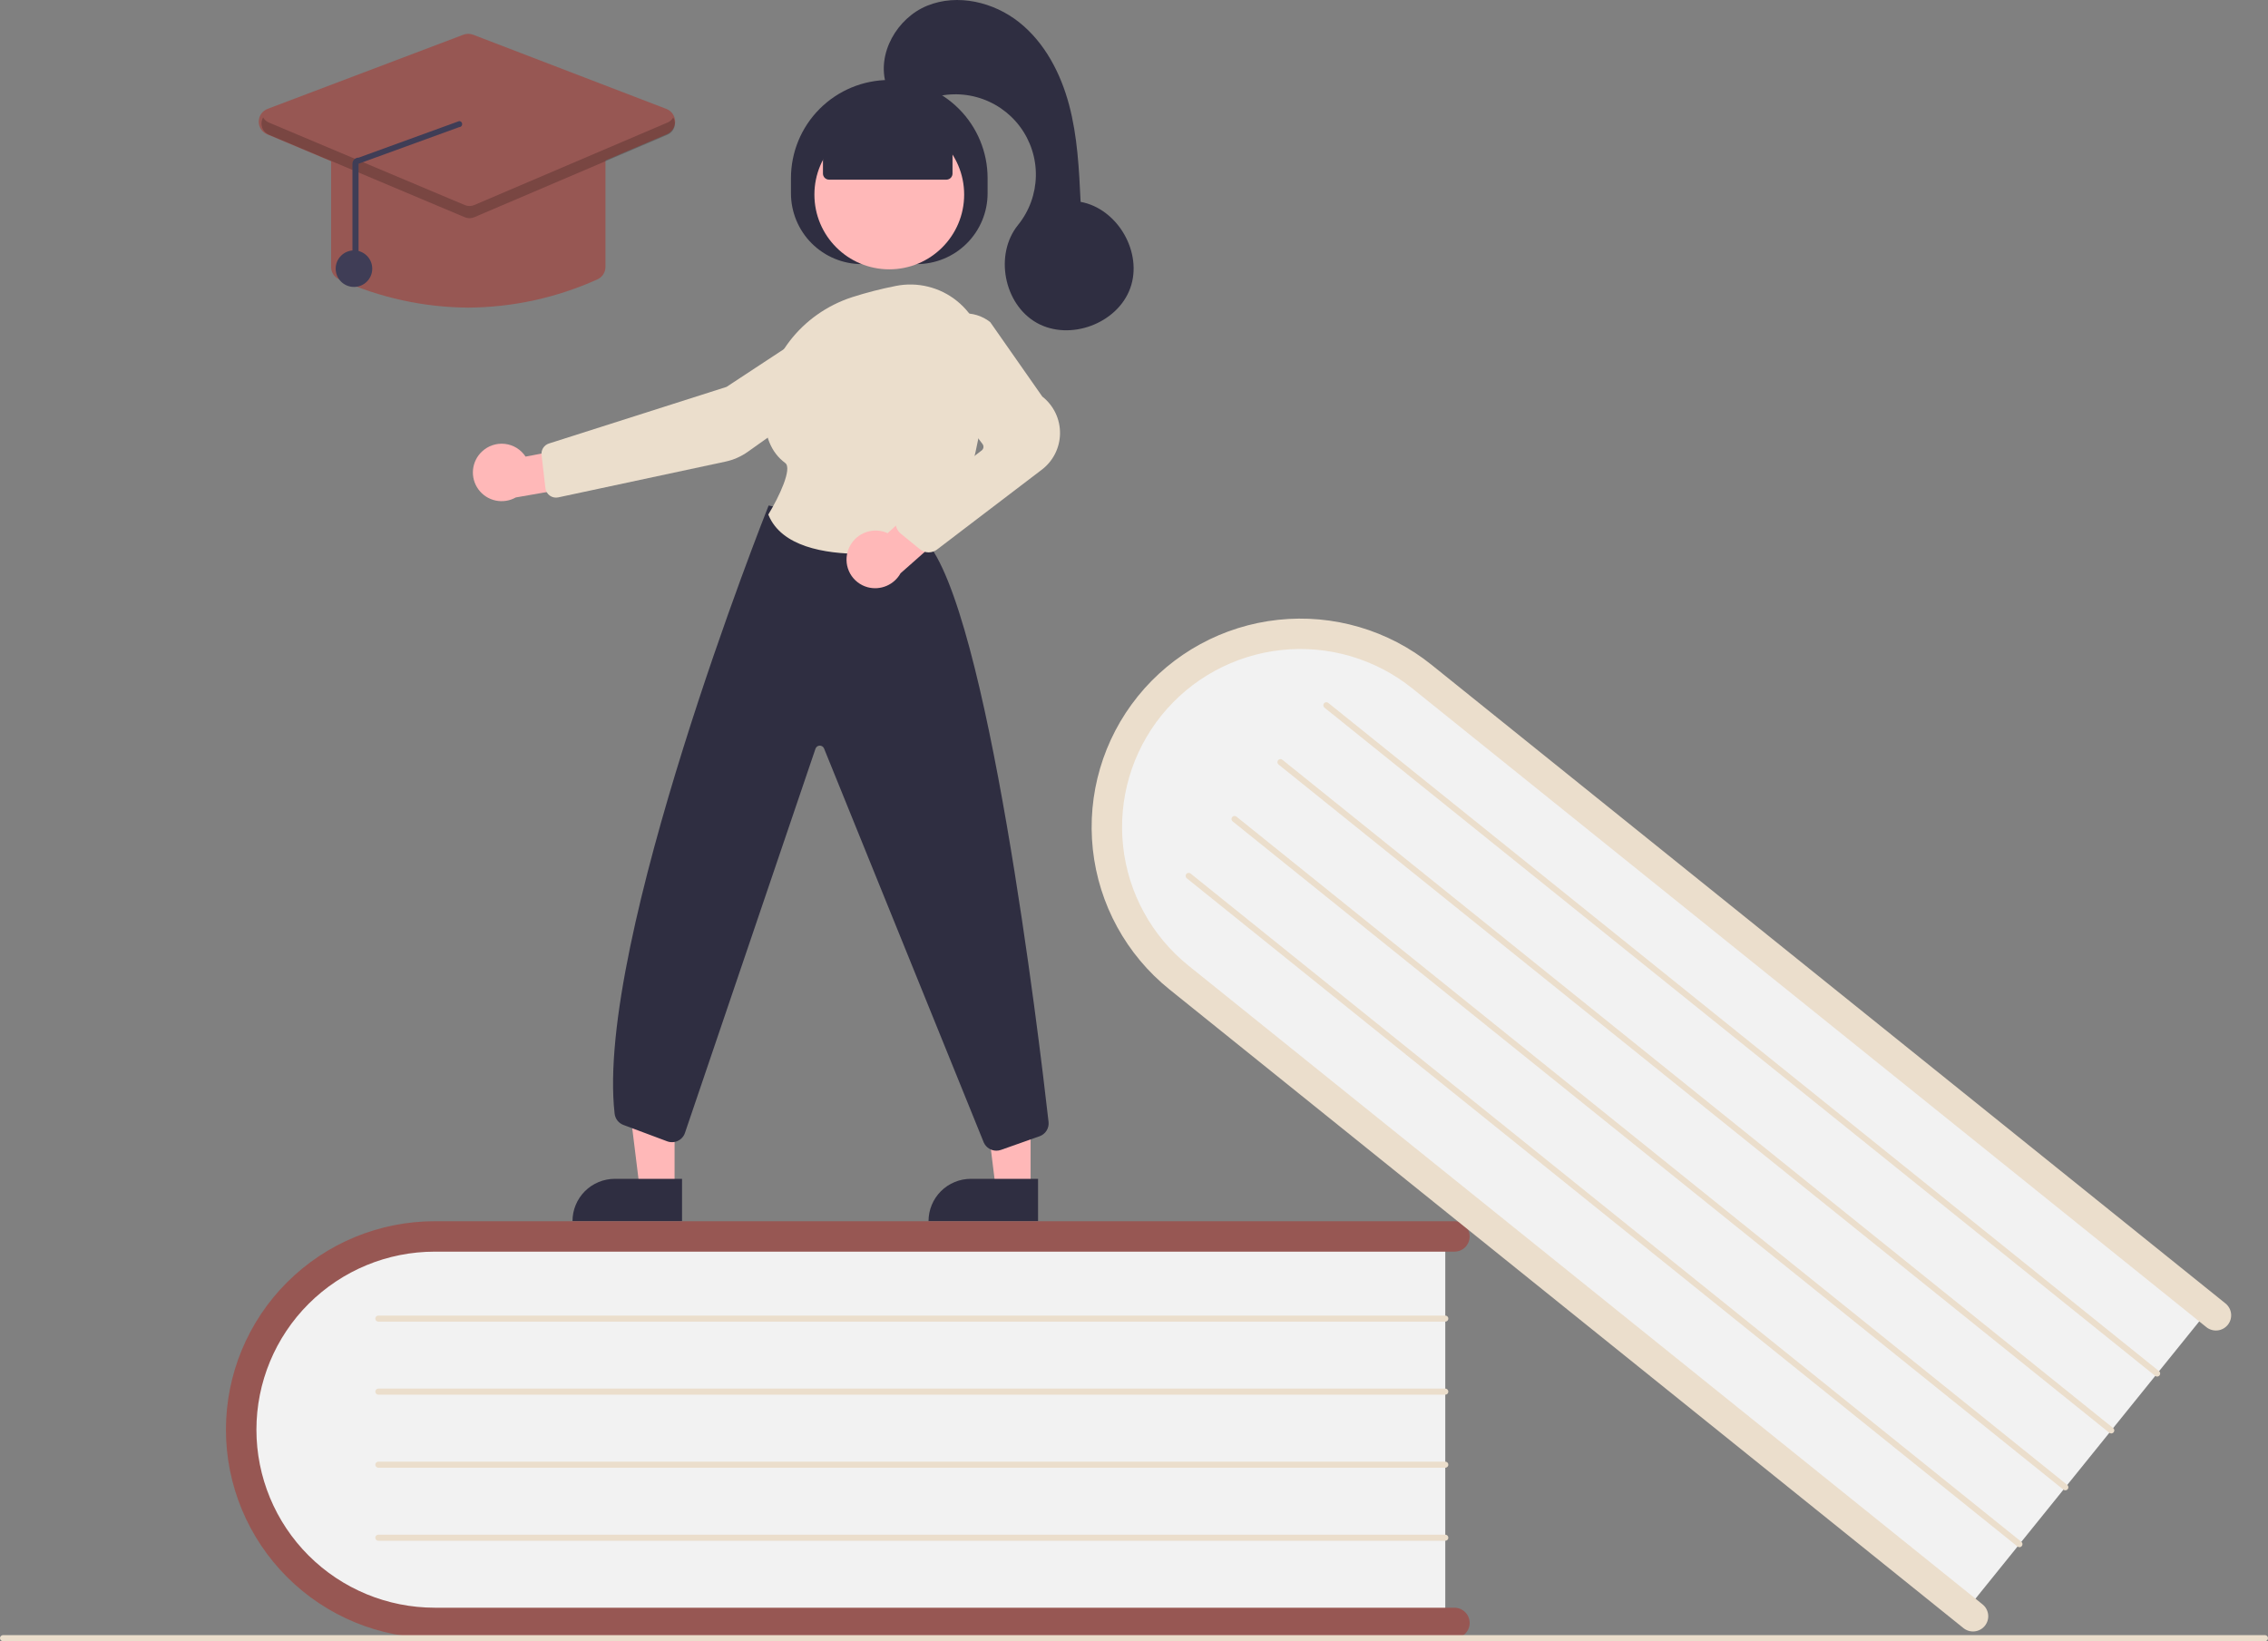 <?xml version="1.0" encoding="UTF-8"?> <svg xmlns="http://www.w3.org/2000/svg" width="152" height="110" viewBox="0 0 152 110" fill="none"><rect x="0" y="0" width="152" height="110" fill="#808080" stroke="none"/> <path d="M96.862 82.464V108.98H30.322C22.74 108.98 16.572 103.032 16.572 95.722C16.572 88.411 22.74 82.464 30.322 82.464H96.862Z" fill="#F2F2F2"></path> <path d="M98.496 108.776C98.496 109.047 98.389 109.306 98.197 109.497C98.006 109.688 97.746 109.796 97.475 109.796H29.136C25.425 109.796 21.865 108.324 19.241 105.704C16.616 103.083 15.142 99.529 15.142 95.824C15.142 92.118 16.616 88.564 19.241 85.944C21.865 83.324 25.425 81.852 29.136 81.852H97.475C97.746 81.852 98.006 81.959 98.197 82.15C98.389 82.342 98.496 82.601 98.496 82.871C98.496 83.142 98.389 83.401 98.197 83.593C98.006 83.784 97.746 83.891 97.475 83.891H29.136C25.966 83.891 22.927 85.149 20.685 87.386C18.444 89.624 17.185 92.659 17.185 95.824C17.185 98.989 18.444 102.024 20.685 104.261C22.927 106.499 25.966 107.756 29.136 107.756H97.475C97.746 107.756 98.006 107.864 98.197 108.055C98.389 108.246 98.496 108.506 98.496 108.776Z" fill="#975753"></path> <path d="M96.862 88.583H25.357C25.302 88.583 25.25 88.561 25.212 88.523C25.174 88.485 25.152 88.433 25.152 88.379C25.152 88.325 25.174 88.273 25.212 88.235C25.25 88.196 25.302 88.175 25.357 88.175H96.862C96.916 88.175 96.968 88.196 97.007 88.235C97.045 88.273 97.066 88.325 97.066 88.379C97.066 88.433 97.045 88.485 97.007 88.523C96.968 88.561 96.916 88.583 96.862 88.583Z" fill="#EBDECC"></path> <path d="M96.862 93.478H25.357C25.302 93.478 25.25 93.457 25.212 93.418C25.174 93.38 25.152 93.328 25.152 93.274C25.152 93.22 25.174 93.168 25.212 93.13C25.25 93.092 25.302 93.07 25.357 93.07H96.862C96.916 93.07 96.968 93.092 97.007 93.13C97.045 93.168 97.066 93.22 97.066 93.274C97.066 93.328 97.045 93.38 97.007 93.418C96.968 93.457 96.916 93.478 96.862 93.478Z" fill="#EBDECC"></path> <path d="M96.862 98.374H25.357C25.302 98.374 25.25 98.352 25.212 98.314C25.174 98.275 25.152 98.224 25.152 98.169C25.152 98.115 25.174 98.064 25.212 98.025C25.25 97.987 25.302 97.966 25.357 97.966H96.862C96.916 97.966 96.968 97.987 97.007 98.025C97.045 98.064 97.066 98.115 97.066 98.169C97.066 98.224 97.045 98.275 97.007 98.314C96.968 98.352 96.916 98.374 96.862 98.374Z" fill="#EBDECC"></path> <path d="M96.862 103.269H25.357C25.302 103.269 25.25 103.247 25.212 103.209C25.174 103.171 25.152 103.119 25.152 103.065C25.152 103.011 25.174 102.959 25.212 102.921C25.25 102.882 25.302 102.861 25.357 102.861H96.862C96.916 102.861 96.968 102.882 97.007 102.921C97.045 102.959 97.066 103.011 97.066 103.065C97.066 103.119 97.045 103.171 97.007 103.209C96.968 103.247 96.916 103.269 96.862 103.269Z" fill="#EBDECC"></path> <path d="M148.288 87.455L131.625 108.103L79.811 66.421C73.907 61.672 72.842 53.176 77.436 47.484C82.03 41.791 90.571 41.024 96.475 45.773L148.288 87.455Z" fill="#F2F2F2"></path> <path d="M133.025 108.968C132.855 109.178 132.608 109.313 132.339 109.342C132.07 109.371 131.8 109.292 131.589 109.122L78.375 66.314C75.485 63.989 73.638 60.613 73.241 56.928C72.844 53.244 73.929 49.553 76.258 46.667C78.587 43.782 81.968 41.938 85.659 41.542C89.349 41.146 93.046 42.229 95.936 44.554L149.15 87.362C149.254 87.446 149.341 87.55 149.406 87.668C149.47 87.785 149.511 87.914 149.525 88.048C149.539 88.181 149.527 88.316 149.49 88.444C149.452 88.573 149.389 88.692 149.305 88.797C149.221 88.901 149.117 88.988 148.999 89.052C148.881 89.116 148.752 89.157 148.618 89.171C148.485 89.185 148.35 89.173 148.221 89.135C148.092 89.098 147.972 89.035 147.868 88.951L94.654 46.142C93.432 45.158 92.028 44.425 90.522 43.983C89.015 43.541 87.437 43.399 85.876 43.567C84.315 43.734 82.802 44.207 81.424 44.958C80.046 45.709 78.83 46.724 77.845 47.944C76.86 49.165 76.126 50.567 75.684 52.071C75.242 53.575 75.101 55.151 75.269 56.71C75.437 58.268 75.911 59.778 76.664 61.153C77.417 62.529 78.434 63.743 79.657 64.725L132.871 107.534C133.082 107.704 133.216 107.95 133.245 108.219C133.274 108.488 133.195 108.757 133.025 108.968V108.968Z" fill="#EBDECC"></path> <path d="M144.442 92.22L88.763 47.428C88.742 47.411 88.724 47.39 88.712 47.367C88.699 47.343 88.691 47.318 88.688 47.291C88.685 47.264 88.687 47.237 88.695 47.212C88.702 47.186 88.715 47.162 88.732 47.141C88.749 47.12 88.769 47.103 88.793 47.09C88.816 47.077 88.842 47.069 88.869 47.066C88.896 47.063 88.923 47.066 88.948 47.073C88.974 47.081 88.998 47.093 89.019 47.11L144.699 91.902C144.72 91.919 144.737 91.94 144.75 91.963C144.763 91.987 144.771 92.013 144.774 92.039C144.777 92.066 144.774 92.093 144.767 92.119C144.759 92.144 144.747 92.168 144.73 92.189C144.713 92.21 144.692 92.227 144.669 92.24C144.645 92.253 144.619 92.261 144.593 92.264C144.566 92.267 144.539 92.264 144.513 92.257C144.487 92.249 144.463 92.237 144.442 92.22V92.22Z" fill="#EBDECC"></path> <path d="M141.366 96.032L85.686 51.24C85.644 51.206 85.617 51.157 85.612 51.103C85.606 51.049 85.622 50.995 85.656 50.953C85.689 50.911 85.739 50.884 85.793 50.878C85.847 50.873 85.9 50.888 85.943 50.922L141.622 95.714C141.643 95.731 141.661 95.752 141.674 95.775C141.687 95.799 141.695 95.825 141.698 95.851C141.7 95.878 141.698 95.905 141.691 95.93C141.683 95.956 141.67 95.98 141.654 96.001C141.637 96.022 141.616 96.039 141.592 96.052C141.569 96.065 141.543 96.073 141.516 96.076C141.49 96.079 141.463 96.076 141.437 96.069C141.411 96.061 141.387 96.049 141.366 96.032V96.032Z" fill="#EBDECC"></path> <path d="M138.29 99.844L82.61 55.052C82.568 55.018 82.541 54.968 82.535 54.915C82.53 54.861 82.545 54.807 82.579 54.765C82.613 54.723 82.663 54.696 82.717 54.69C82.77 54.684 82.825 54.7 82.867 54.734L138.546 99.526C138.567 99.543 138.585 99.564 138.598 99.587C138.61 99.611 138.619 99.636 138.621 99.663C138.624 99.69 138.622 99.717 138.614 99.742C138.607 99.768 138.594 99.792 138.577 99.813C138.561 99.834 138.54 99.851 138.516 99.864C138.493 99.877 138.467 99.885 138.44 99.888C138.413 99.891 138.387 99.888 138.361 99.881C138.335 99.873 138.311 99.861 138.29 99.844V99.844Z" fill="#EBDECC"></path> <path d="M135.213 103.656L79.534 58.864C79.513 58.847 79.495 58.826 79.483 58.803C79.47 58.779 79.462 58.753 79.459 58.727C79.456 58.7 79.458 58.673 79.466 58.647C79.473 58.622 79.486 58.598 79.503 58.577C79.52 58.556 79.54 58.539 79.564 58.526C79.588 58.513 79.613 58.505 79.64 58.502C79.667 58.499 79.694 58.502 79.719 58.509C79.745 58.517 79.769 58.529 79.79 58.546L135.47 103.338C135.491 103.355 135.508 103.376 135.521 103.399C135.534 103.423 135.542 103.448 135.545 103.475C135.548 103.502 135.545 103.529 135.538 103.554C135.53 103.58 135.518 103.604 135.501 103.625C135.484 103.646 135.463 103.663 135.44 103.676C135.416 103.689 135.39 103.697 135.364 103.7C135.337 103.703 135.31 103.7 135.284 103.693C135.258 103.685 135.234 103.673 135.213 103.656V103.656Z" fill="#EBDECC"></path> <path d="M151.796 110H0.204C0.15 110 0.098 109.979 0.06 109.94C0.022 109.902 0 109.85 0 109.796C0 109.742 0.022 109.69 0.06 109.652C0.098 109.614 0.15 109.592 0.204 109.592H151.796C151.85 109.592 151.902 109.614 151.94 109.652C151.978 109.69 152 109.742 152 109.796C152 109.85 151.978 109.902 151.94 109.94C151.902 109.979 151.85 110 151.796 110Z" fill="#EBDECC"></path> <path d="M69.07 79.677L66.735 79.676L65.624 70.682L69.071 70.682L69.07 79.677Z" fill="#FFB8B8"></path> <path d="M65.066 79.01H69.57V81.842H62.23C62.23 81.47 62.303 81.102 62.446 80.758C62.588 80.415 62.797 80.102 63.061 79.839C63.324 79.576 63.637 79.368 63.981 79.226C64.325 79.083 64.694 79.01 65.066 79.01V79.01Z" fill="#2F2E41"></path> <path d="M45.209 79.677L42.873 79.676L41.763 70.682L45.21 70.682L45.209 79.677Z" fill="#FFB8B8"></path> <path d="M41.205 79.01H45.71V81.842H38.369C38.369 81.47 38.443 81.102 38.585 80.758C38.728 80.415 38.937 80.102 39.2 79.839C39.463 79.576 39.776 79.368 40.12 79.226C40.464 79.083 40.833 79.01 41.205 79.01V79.01Z" fill="#2F2E41"></path> <path d="M53.01 12.959V11.939C53.01 10.194 53.704 8.521 54.94 7.288C56.176 6.054 57.852 5.361 59.599 5.361H59.599C61.346 5.361 63.022 6.054 64.258 7.288C65.493 8.521 66.188 10.194 66.188 11.939V12.959C66.188 14.217 65.687 15.423 64.796 16.312C63.906 17.202 62.697 17.701 61.438 17.701H57.76C57.136 17.701 56.519 17.579 55.943 17.34C55.366 17.102 54.843 16.753 54.401 16.312C53.96 15.872 53.611 15.349 53.372 14.774C53.133 14.198 53.01 13.582 53.01 12.959V12.959Z" fill="#2F2E41"></path> <path d="M59.599 18.052C62.37 18.052 64.617 15.809 64.617 13.043C64.617 10.276 62.37 8.033 59.599 8.033C56.828 8.033 54.581 10.276 54.581 13.043C54.581 15.809 56.828 18.052 59.599 18.052Z" fill="#FFB8B8"></path> <path d="M32.305 30.261C32.509 30.069 32.752 29.924 33.018 29.836C33.284 29.748 33.566 29.719 33.844 29.752C34.122 29.784 34.39 29.877 34.628 30.024C34.866 30.172 35.069 30.369 35.223 30.603L39.524 29.79L40.656 32.28L34.566 33.342C34.155 33.573 33.673 33.646 33.213 33.547C32.752 33.448 32.343 33.183 32.065 32.803C31.786 32.424 31.657 31.955 31.701 31.486C31.745 31.018 31.96 30.582 32.305 30.261V30.261Z" fill="#FFB8B8"></path> <path d="M55.687 21.207L55.743 21.293L48.69 25.932L36.788 29.726C36.63 29.777 36.494 29.881 36.404 30.02C36.315 30.159 36.276 30.324 36.295 30.489L36.554 32.722C36.566 32.82 36.598 32.916 36.648 33.002C36.699 33.087 36.767 33.161 36.848 33.219C36.929 33.277 37.021 33.318 37.119 33.338C37.216 33.358 37.317 33.358 37.414 33.337L48.616 30.94C49.158 30.825 49.671 30.599 50.122 30.278L58.047 24.649C58.334 24.444 58.563 24.168 58.712 23.848C58.861 23.528 58.924 23.175 58.896 22.824C58.867 22.472 58.747 22.134 58.547 21.842C58.347 21.551 58.075 21.316 57.757 21.162C57.439 21.007 57.086 20.938 56.733 20.961C56.38 20.984 56.039 21.098 55.743 21.293L55.687 21.207Z" fill="#EBDECC"></path> <path d="M66.777 77.124C66.597 77.124 66.422 77.072 66.272 76.974C66.122 76.876 66.003 76.737 65.931 76.573L55.224 50.158C55.199 50.101 55.157 50.053 55.104 50.02C55.05 49.987 54.988 49.972 54.926 49.975C54.863 49.979 54.803 50.001 54.754 50.04C54.705 50.078 54.669 50.131 54.65 50.191L45.914 75.906C45.878 76.026 45.817 76.137 45.735 76.232C45.654 76.328 45.554 76.405 45.441 76.46C45.329 76.516 45.206 76.547 45.081 76.553C44.956 76.559 44.83 76.54 44.713 76.496L41.783 75.399C41.624 75.34 41.485 75.239 41.38 75.105C41.276 74.972 41.211 74.812 41.192 74.644C39.874 63.182 51.366 34.251 51.482 33.96L51.514 33.88L61.99 36.193L62.012 36.217C66.192 40.769 69.627 69.481 70.273 75.191C70.297 75.397 70.25 75.605 70.14 75.781C70.03 75.957 69.863 76.091 69.666 76.159L67.081 77.072C66.983 77.106 66.88 77.124 66.777 77.124Z" fill="#2F2E41"></path> <path d="M57.751 37.124C55.212 37.124 52.383 36.619 51.511 34.534L51.492 34.486L51.519 34.441C52.206 33.315 53.115 31.394 52.626 31.033C51.664 30.323 51.197 29.155 51.239 27.561C51.329 24.1 53.691 21.027 57.116 19.915H57.116C58.072 19.61 59.045 19.36 60.03 19.166C60.748 19.021 61.489 19.037 62.2 19.213C62.911 19.388 63.575 19.718 64.143 20.18C64.718 20.645 65.183 21.231 65.504 21.897C65.826 22.562 65.995 23.291 66.001 24.029C66.037 27.727 65.467 32.878 62.546 36.415C62.409 36.579 62.219 36.689 62.008 36.727C60.603 36.981 59.178 37.114 57.751 37.124Z" fill="#EBDECC"></path> <path d="M56.806 36.986C56.944 36.491 57.272 36.071 57.719 35.816C58.166 35.562 58.695 35.494 59.192 35.627C59.294 35.655 59.392 35.691 59.488 35.736L62.754 32.768L65.025 34.296L60.355 38.423C60.144 38.802 59.812 39.101 59.411 39.27C59.011 39.44 58.566 39.471 58.145 39.358C57.901 39.291 57.672 39.177 57.472 39.021C57.272 38.865 57.105 38.672 56.98 38.451C56.856 38.23 56.776 37.987 56.746 37.736C56.716 37.484 56.737 37.229 56.806 36.986V36.986Z" fill="#FFB8B8"></path> <path d="M62.237 37.023C62.025 37.024 61.819 36.95 61.655 36.816L60.367 35.766C60.26 35.678 60.174 35.567 60.115 35.442C60.057 35.316 60.028 35.179 60.03 35.041C60.032 34.902 60.066 34.766 60.128 34.642C60.19 34.519 60.28 34.411 60.39 34.327L65.792 30.19C65.856 30.141 65.898 30.068 65.909 29.988C65.919 29.908 65.898 29.827 65.85 29.763L62.515 25.362C62.128 24.852 61.934 24.222 61.967 23.583C62 22.944 62.259 22.338 62.697 21.871V21.871C63.158 21.373 63.79 21.067 64.467 21.013C65.144 20.959 65.816 21.161 66.351 21.579L66.372 21.601L69.854 26.579C70.23 26.873 70.534 27.251 70.74 27.682C70.946 28.113 71.049 28.586 71.042 29.064C71.035 29.541 70.918 30.011 70.699 30.435C70.48 30.86 70.165 31.229 69.78 31.512L62.784 36.843C62.626 36.96 62.434 37.023 62.237 37.023Z" fill="#EBDECC"></path> <path d="M55.154 11.633V9.148L59.599 7.21L63.837 9.148V11.633C63.837 11.741 63.794 11.845 63.717 11.922C63.641 11.998 63.537 12.041 63.428 12.041H55.563C55.455 12.041 55.351 11.998 55.274 11.922C55.197 11.845 55.154 11.741 55.154 11.633Z" fill="#2F2E41"></path> <path d="M59.395 5.691C58.741 3.602 60.114 1.209 62.143 0.382C64.172 -0.444 66.599 0.134 68.311 1.499C70.023 2.865 71.086 4.911 71.649 7.025C72.212 9.14 72.318 11.345 72.422 13.53C74.915 13.987 76.611 16.939 75.747 19.319C74.884 21.698 71.687 22.88 69.48 21.636C67.272 20.393 66.633 17.05 68.226 15.082C68.98 14.15 69.401 12.995 69.423 11.797C69.445 10.6 69.066 9.43 68.346 8.472C67.626 7.514 66.607 6.824 65.45 6.509C64.292 6.195 63.063 6.275 61.957 6.737C60.728 7.25 59.186 5.917 59.395 5.691Z" fill="#2F2E41"></path> <path d="M31.384 20.618C28.399 20.599 25.451 19.954 22.732 18.726C22.57 18.654 22.432 18.537 22.336 18.388C22.24 18.24 22.189 18.066 22.19 17.889V10.461C22.19 10.218 22.287 9.984 22.459 9.812C22.632 9.64 22.866 9.543 23.109 9.543H39.658C39.901 9.543 40.135 9.64 40.307 9.812C40.48 9.984 40.577 10.218 40.577 10.461V17.889C40.578 18.066 40.527 18.24 40.431 18.388C40.335 18.537 40.197 18.654 40.035 18.726C37.316 19.954 34.368 20.599 31.384 20.618V20.618Z" fill="#975753"></path> <path d="M31.381 14.6C31.259 14.601 31.137 14.576 31.024 14.529L17.901 9.001C17.732 8.93 17.588 8.81 17.488 8.656C17.388 8.502 17.336 8.322 17.34 8.139C17.343 7.955 17.401 7.777 17.507 7.627C17.613 7.477 17.761 7.362 17.933 7.297L31.055 2.327C31.267 2.247 31.5 2.247 31.712 2.328L44.658 7.299C44.829 7.364 44.977 7.479 45.081 7.629C45.186 7.778 45.244 7.956 45.248 8.138C45.251 8.321 45.2 8.501 45.1 8.654C45.001 8.807 44.858 8.928 44.69 8.999L31.743 14.527C31.628 14.575 31.506 14.601 31.381 14.6V14.6Z" fill="#975753"></path> <path d="M23.722 19.232C24.399 19.232 24.948 18.684 24.948 18.008C24.948 17.332 24.399 16.784 23.722 16.784C23.045 16.784 22.497 17.332 22.497 18.008C22.497 18.684 23.045 19.232 23.722 19.232Z" fill="#3F3D56"></path> <path opacity="0.2" d="M44.735 8.215L31.787 13.742C31.686 13.785 31.578 13.808 31.468 13.808C31.358 13.808 31.25 13.786 31.148 13.744L18.026 8.216C17.861 8.149 17.724 8.028 17.635 7.873C17.577 7.974 17.541 8.085 17.53 8.2C17.518 8.315 17.532 8.431 17.569 8.541C17.605 8.651 17.665 8.751 17.744 8.836C17.823 8.92 17.919 8.987 18.026 9.032L31.148 14.56C31.25 14.602 31.358 14.624 31.468 14.624C31.578 14.624 31.686 14.601 31.787 14.558L44.735 9.031C44.841 8.985 44.936 8.918 45.014 8.833C45.093 8.749 45.152 8.648 45.189 8.539C45.225 8.43 45.238 8.314 45.227 8.199C45.215 8.084 45.179 7.973 45.122 7.873C45.034 8.027 44.898 8.147 44.735 8.215V8.215Z" fill="black"></path> <path d="M23.825 18.003C23.88 18.003 23.931 17.982 23.97 17.944C24.008 17.905 24.03 17.853 24.03 17.799V10.974L30.768 8.523C30.822 8.524 30.874 8.503 30.913 8.466C30.952 8.428 30.974 8.376 30.975 8.322C30.976 8.268 30.955 8.216 30.918 8.177C30.88 8.138 30.828 8.116 30.774 8.115L24.036 10.566C23.982 10.565 23.928 10.575 23.877 10.595C23.827 10.615 23.781 10.645 23.743 10.683C23.704 10.721 23.674 10.766 23.653 10.816C23.632 10.866 23.621 10.92 23.621 10.974V17.799C23.621 17.853 23.643 17.905 23.681 17.943C23.719 17.982 23.771 18.003 23.825 18.003V18.003Z" fill="#3F3D56"></path> </svg> 